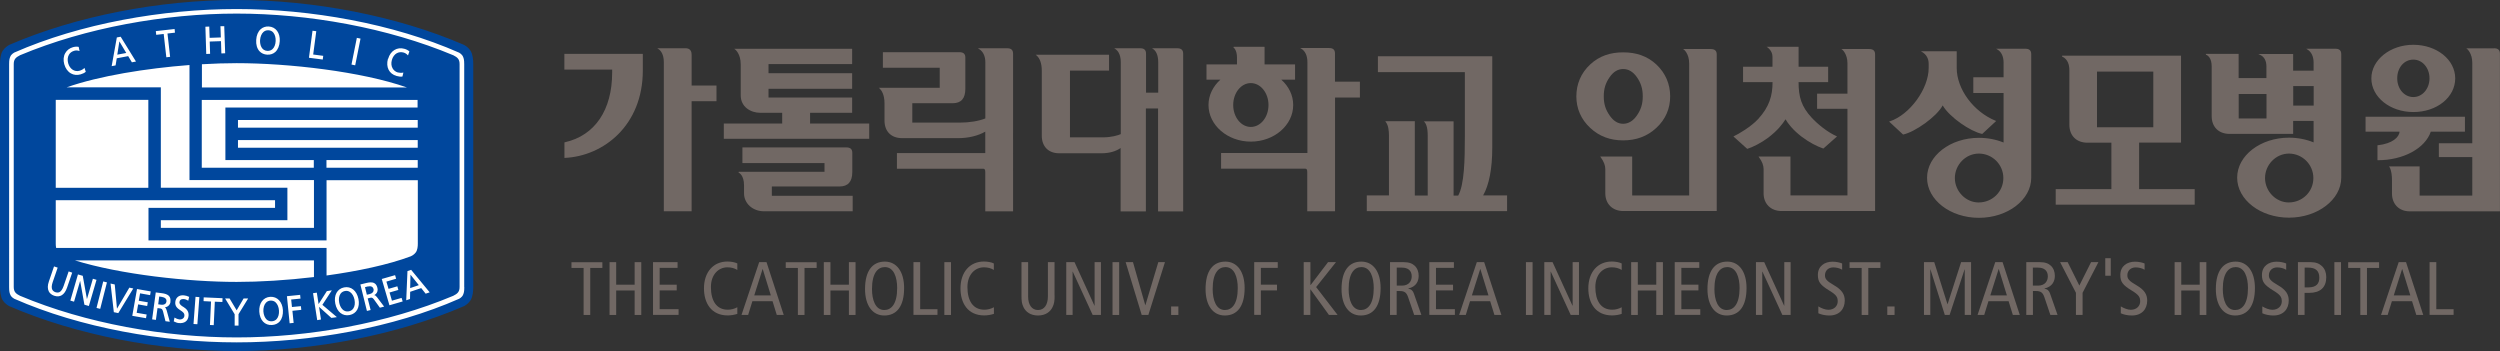 <?xml version="1.0" encoding="UTF-8"?>
<svg id="_레이어_2" data-name="레이어 2" xmlns="http://www.w3.org/2000/svg" viewBox="0 0 323.77 45.47">
  <rect x="0" y="0" width="323.77" height="45.47" fill="#333333" stroke="none"/>
  <defs>
    <style>
      .cls-1 {
        fill: #00479d;
      }

      .cls-1, .cls-2, .cls-3 {
        stroke-width: 0px;
      }

      .cls-2 {
        fill: #716864;
      }

      .cls-3 {
        fill: #fff;
      }
    </style>
  </defs>
  <g id="Layer_1" data-name="Layer 1">
    <g>
      <g>
        <g>
          <g>
            <path class="cls-2" d="M192.07,25.32c.78-1.36,1.19-3.49,1.19-6.16V7.29h-14.81v2.05h11.26v8.35c0,3.08-.07,6.2-.86,7.64h-.6v-9.62h-3.85l.08.09c.13.13.42.56.42,1.72v7.8h-1.67v-9.62h-3.82l.07.11c.33.43.4,1.16.4,1.7v7.8h-2.87v2.03h18.17v-2.03h-3.1Z"/>
            <path class="cls-2" d="M152.47,6.25h-3.28l.14.09c.3.2.67.67.67,1.72v3.94h-1.58v-5.04c0-.49-.24-.71-.77-.71h-3.35l.15.1c.26.17.7.62.7,1.71v9.31c-.38.16-1.17.42-2.36.42h-4.22v-8.65h5.06v-2.05h-9.49l.11.1c.43.37.67,1.06.67,1.95v8.44c0,1.4.87,2.27,2.25,2.27h5.49c.99,0,1.84-.24,2.47-.68v8.21h3.27v-13.33h1.58v13.33h3.25V6.96c0-.49-.25-.71-.78-.71Z"/>
            <path class="cls-2" d="M172.89,10.57v-3.64c0-.49-.24-.71-.77-.71h-3.73l.16.1c.5.31.77.92.77,1.71v11.78h-11.18v2.03h10.89c.19,0,.27.12.27.43v5.09h3.6v-14.73h3.22v-2.05h-3.22ZM167.48,13.6c0-1.28-.59-2.43-1.54-3.28h1.78v-1.98h-3.95v-2.28h-4l-.03.09s.46.27.46,1.32v.87h-3.95v1.98h1.8c-.95.85-1.54,2.01-1.54,3.28,0,2.61,2.46,4.74,5.48,4.74s5.49-2.12,5.49-4.74ZM159.71,13.6c0-1.57,1.02-2.84,2.28-2.84s2.29,1.27,2.29,2.84-1.02,2.84-2.29,2.84-2.28-1.28-2.28-2.84Z"/>
            <path class="cls-2" d="M104.91,16v-1.39h5.45v-1.98h-10.83v-1.13h10.83v-2.02h-10.83v-1.18h10.83v-1.98h-15.27l.12.09s.72.53.72,1.94v4.01c0,1.48,1.28,2.25,2.54,2.25h2.83v1.39h-7.56v1.98h18.83v-1.98h-7.68ZM99.95,24.15h8.77c1.11,0,1.66-.62,1.66-1.88v-2.47c0-.49-.25-.71-.78-.71h-13.45v2.03h10.63v1.13h-11.11l-.02.1s.71.26.71,1.66v1.04c0,1.3,1.13,2.31,2.57,2.31h11.5v-2h-10.47v-1.2Z"/>
            <path class="cls-2" d="M130.43,6.25h-3.79l.17.11c.51.31.8.92.8,1.7v7.28c-.86.34-2.06.54-3.29.54h-6.17v-2.51h5.22c1.11,0,1.65-.61,1.65-1.88v-4.02c0-.49-.24-.71-.77-.71h-9.91v2.01h7.36v2.6h-7.88l.1.1c.23.22.63.76.63,1.91v2.24c0,1.4.87,2.27,2.27,2.27h7.31c1.29,0,2.52-.3,3.47-.84v2.77h-11.44v2.03h11.17c.19,0,.27.12.27.43v5.09h3.6V6.96c0-.49-.24-.71-.77-.71Z"/>
            <path class="cls-2" d="M89.57,11.08v-4c0-.68-.42-.83-.77-.83h-3.68l.15.1c.26.17.7.62.7,1.71v19.3h3.6v-14.25h3.22v-2.03h-3.22ZM73.1,9.01h6.18v.38c0,4.87-2.24,8.17-6.14,9.04h-.04v2.02h.05c5.02-.24,10.1-4.21,10.1-11.33v-2.14h-10.16v2.03Z"/>
          </g>
          <g>
            <path class="cls-2" d="M210.21,6.78c1.67,0,3.1.46,4.3,1.57,1.19,1.12,1.79,2.55,1.79,4.13s-.59,2.97-1.79,4.08c-1.19,1.11-2.63,1.62-4.3,1.62s-3.08-.51-4.27-1.62c-1.19-1.11-1.79-2.51-1.79-4.08s.59-3.02,1.79-4.13c1.19-1.11,2.62-1.57,4.27-1.57ZM210.21,8.94c-.68,0-1.27.35-1.76,1.07-.5.72-.75,1.45-.75,2.47s.25,1.73.75,2.46c.5.73,1.08,1.09,1.76,1.09s1.29-.36,1.79-1.09c.5-.73.75-1.45.75-2.46s-.25-1.75-.75-2.47c-.5-.72-1.09-1.07-1.79-1.07Z"/>
            <path class="cls-2" d="M232.93,10.64c0,1.92.37,3.16,1.68,4.58.74.81,2,1.87,3.3,2.45l-1.77,1.57c-.82-.28-1.83-.79-2.83-1.55-1.14-.88-1.75-1.69-2.07-2.24-.36.58-1.05,1.49-2.3,2.42-.89.66-1.97,1.2-2.66,1.41l-1.79-1.61c.66-.3,2.27-1.24,3.21-2.26,1.45-1.58,1.86-3.04,1.86-4.77h-3.82s0-2,0-2h3.81v-1.31c0-.81-.73-1.26-.76-1.27h4.14v2.58h3.83v2h-3.83Z"/>
            <path class="cls-2" d="M312.55,14.51c3.04,0,5.42-1.91,5.42-4.36s-2.43-4.35-5.42-4.35-5.44,1.95-5.44,4.35,2.39,4.36,5.44,4.36ZM312.55,7.72c1.17,0,2.09,1.07,2.09,2.42s-.92,2.43-2.09,2.43-2.09-1.05-2.09-2.43.89-2.42,2.09-2.42ZM302.45,6.31h-3.78l.16.1c.51.31.8.91.8,1.7v1.04h-2.65v-2.16h-4.51l.15.08.07.03c.55.25.83.76.83,1.52v1.49h-3.6v-3.13h-4.24v.1c.28.1.75.45.75,1.53v6.44c0,1.39.91,2.29,2.31,2.29h8.24v-1.68h2.65v2.78c-.95-.39-2.04-.61-3.19-.61-3.7,0-6.71,2.32-6.71,5.18s3.01,5.18,6.71,5.18,6.77-2.33,6.77-5.18c0-.06,0-.12,0-.17h0V7.02c0-.48-.24-.71-.77-.71ZM293.53,15.34h-3.6v-3.17h3.6v3.17ZM296.41,26.22c-1.66,0-3.07-1.45-3.07-3.16s1.39-3.17,3.1-3.17,3.16,1.39,3.16,3.17-1.43,3.16-3.2,3.16ZM299.64,13.68h-2.65v-2.53h2.65v2.53ZM323,6.26h-3.6l.12.09s.66.55.66,1.77v10.43h-4.33v1.79h4.33v4.99h-6.82v-3.78h-3.96l.06.09c.26.43.32,1.17.32,1.71v1.71c0,1.38.92,2.31,2.29,2.31h11.69v-1.2h0V6.96c0-.48-.24-.71-.77-.71ZM314.82,17.05h4.41v-1.93h-12.87v1.93h4.4c-.04.71-.91,1.55-2.81,1.76h-.05v1.94h.05c3.3,0,6.11-1.52,6.86-3.7ZM251.59,13.65c.91,1.55,3.61,3.38,5.1,3.69h.03s1.8-1.67,1.8-1.67l-.07-.03c-2.88-1.17-5.04-4.11-5.04-6.84v-2.16h-4.64l.17.1c.55.33.84.86.84,1.53v.52c0,2.72-2.45,6.08-5.05,6.93l-.08.02,1.81,1.68h.02c1.49-.31,4.34-2.3,5.12-3.78ZM262.29,6.31h-3.78l.17.1c.52.31.8.91.8,1.7v1.9h-3.92v2.03h3.92v6.42c-.95-.39-2.04-.61-3.19-.61-3.71,0-6.72,2.32-6.72,5.18s3.01,5.18,6.72,5.18,6.77-2.33,6.77-5.18c0-.05,0-.1,0-.15h0V7.02c0-.48-.24-.71-.77-.71ZM256.24,26.22c-1.66,0-3.07-1.45-3.07-3.16s1.39-3.17,3.11-3.17,3.17,1.39,3.17,3.17-1.44,3.16-3.2,3.16ZM277.02,18.47h5.44V7.21h-15.4l-.02.1.04.02c.76.35.92,1.15.92,1.77v7.07c0,1.4.92,2.31,2.34,2.31h3.1v6.01h-7.21v2.02h18v-2.02h-7.2v-6.01ZM271.58,16.48v-7.21h7.29v7.21h-7.29Z"/>
            <path class="cls-2" d="M238.63,6.35h-.15l.12.09s.66.54.66,1.76v3.93h-3.93v1.96h3.93v11.22h-7.38v-5.04h-4.14l.08.12c.38.52.58,1.03.58,1.5v3.15c0,1.37.94,2.29,2.33,2.29h12.11V7.05c0-.48-.25-.7-.77-.7h-3.43Z"/>
            <path class="cls-2" d="M218.13,6.35h-.16l.13.09s.66.54.66,1.76v17.11h-7.38v-5.04h-4.14l.08.12c.38.52.58,1.03.58,1.5v3.15c0,1.37.94,2.29,2.33,2.29h12.1V7.05c0-.48-.25-.7-.78-.7h-3.43Z"/>
          </g>
        </g>
        <g>
          <path class="cls-2" d="M75.58,34.7h-1.57v-.74h4v.74h-1.57v6.09h-.86v-6.09Z"/>
          <path class="cls-2" d="M78.94,33.95h.86v2.92h2.39v-2.92h.86v6.84h-.86v-3.17h-2.39v3.17h-.86v-6.84Z"/>
          <path class="cls-2" d="M84.57,33.95h3.18v.74h-2.32v2.18h2.21v.74h-2.21v2.43h2.45v.74h-3.31v-6.84Z"/>
          <path class="cls-2" d="M95.49,40.65c-.41.13-.84.2-1.24.2-2.17,0-3.08-1.64-3.08-3.5,0-2.14,1.24-3.48,3.03-3.48.49,0,.98.09,1.29.25v.84c-.37-.23-.8-.34-1.28-.34-1.12,0-2.14.89-2.14,2.56,0,1.76.71,2.93,2.19,2.93.44,0,.87-.12,1.23-.32v.86Z"/>
          <path class="cls-2" d="M99.27,33.95l2.23,6.84h-.9l-.55-1.78h-2.61l-.55,1.78h-.86l2.29-6.84h.94ZM99.83,38.26l-1.05-3.41h-.02l-1.08,3.41h2.15Z"/>
          <path class="cls-2" d="M103.33,34.7h-1.57v-.74h4v.74h-1.57v6.09h-.86v-6.09Z"/>
          <path class="cls-2" d="M106.69,33.95h.86v2.92h2.39v-2.92h.86v6.84h-.86v-3.17h-2.39v3.17h-.86v-6.84Z"/>
          <path class="cls-2" d="M114.6,33.88c1.52,0,2.49,1.3,2.49,3.42,0,2.36-.95,3.56-2.57,3.56-1.52,0-2.49-1.3-2.49-3.42,0-2.36.95-3.56,2.57-3.56ZM114.52,40.15c.9,0,1.67-.75,1.67-2.85,0-1.38-.43-2.71-1.59-2.71-.9,0-1.67.75-1.67,2.85,0,1.38.43,2.71,1.59,2.71Z"/>
          <path class="cls-2" d="M118.31,33.95h.86v6.09h2.24v.74h-3.11v-6.84Z"/>
          <path class="cls-2" d="M122.3,33.95h.86v6.84h-.86v-6.84Z"/>
          <path class="cls-2" d="M128.71,40.65c-.41.13-.84.2-1.24.2-2.17,0-3.08-1.64-3.08-3.5,0-2.14,1.24-3.48,3.03-3.48.49,0,.98.09,1.29.25v.84c-.37-.23-.8-.34-1.28-.34-1.12,0-2.14.89-2.14,2.56,0,1.76.71,2.93,2.2,2.93.44,0,.87-.12,1.23-.32v.86Z"/>
          <path class="cls-2" d="M136.58,38.27c0,.68-.04,1.05-.28,1.53-.28.57-.88,1.06-1.87,1.06s-1.59-.49-1.87-1.06c-.24-.48-.27-.85-.27-1.53v-4.32h.86v4.45c0,1.07.47,1.75,1.28,1.75s1.28-.68,1.28-1.75v-4.45h.86v4.32Z"/>
          <path class="cls-2" d="M138.09,33.95h1.07l2.58,5.64h.02v-5.64h.82v6.84h-1.07l-2.58-5.61h-.02v5.61h-.82v-6.84Z"/>
          <path class="cls-2" d="M144.08,33.95h.86v6.84h-.86v-6.84Z"/>
          <path class="cls-2" d="M145.79,33.95h.94l1.59,5.57h.02l1.67-5.57h.86l-2.15,6.84h-.86l-2.08-6.84Z"/>
          <path class="cls-2" d="M151.67,39.69h.94v1.1h-.94v-1.1Z"/>
          <path class="cls-2" d="M158.7,33.88c1.52,0,2.49,1.3,2.49,3.42,0,2.36-.95,3.56-2.57,3.56-1.52,0-2.49-1.3-2.49-3.42,0-2.36.95-3.56,2.57-3.56ZM158.63,40.15c.9,0,1.67-.75,1.67-2.85,0-1.38-.43-2.71-1.59-2.71-.9,0-1.66.75-1.66,2.85,0,1.38.43,2.71,1.59,2.71Z"/>
          <path class="cls-2" d="M162.42,33.95h3.06v.74h-2.19v2.18h2.09v.74h-2.09v3.17h-.86v-6.84Z"/>
          <path class="cls-2" d="M168.85,33.95h.86v2.97h.02l2.26-2.97h1.03l-2.57,3.23,2.78,3.61h-1.12l-2.39-3.31h-.02v3.31h-.86v-6.84Z"/>
          <path class="cls-2" d="M176.31,33.88c1.52,0,2.49,1.3,2.49,3.42,0,2.36-.95,3.56-2.57,3.56-1.52,0-2.49-1.3-2.49-3.42,0-2.36.95-3.56,2.56-3.56ZM176.24,40.15c.9,0,1.67-.75,1.67-2.85,0-1.38-.43-2.71-1.59-2.71-.9,0-1.66.75-1.66,2.85,0,1.38.43,2.71,1.59,2.71Z"/>
          <path class="cls-2" d="M180.03,33.95h1.75c.72,0,1.13.18,1.44.47.35.33.51.8.51,1.3,0,.72-.34,1.42-1.35,1.64v.02c.41.08.61.27.74.67l.96,2.74h-.93l-.79-2.31c-.2-.57-.44-.79-1.09-.79h-.39v3.1h-.86v-6.84ZM180.89,36.99h.67c.92,0,1.27-.61,1.27-1.2,0-.76-.5-1.13-1.25-1.13h-.69v2.33Z"/>
          <path class="cls-2" d="M185.11,33.95h3.18v.74h-2.32v2.18h2.21v.74h-2.21v2.43h2.45v.74h-3.31v-6.84Z"/>
          <path class="cls-2" d="M192.21,33.95l2.23,6.84h-.9l-.55-1.78h-2.61l-.55,1.78h-.86l2.29-6.84h.94ZM192.77,38.26l-1.05-3.41h-.02l-1.08,3.41h2.15Z"/>
          <path class="cls-2" d="M197.62,33.95h.86v6.84h-.86v-6.84Z"/>
          <path class="cls-2" d="M200,33.95h1.07l2.58,5.64h.02v-5.64h.82v6.84h-1.07l-2.58-5.61h-.02v5.61h-.82v-6.84Z"/>
          <path class="cls-2" d="M210.03,40.65c-.41.13-.84.2-1.25.2-2.17,0-3.08-1.64-3.08-3.5,0-2.14,1.24-3.48,3.03-3.48.49,0,.98.09,1.29.25v.84c-.37-.23-.8-.34-1.28-.34-1.12,0-2.13.89-2.13,2.56,0,1.76.7,2.93,2.19,2.93.44,0,.87-.12,1.22-.32v.86Z"/>
          <path class="cls-2" d="M211.25,33.95h.86v2.92h2.39v-2.92h.86v6.84h-.86v-3.17h-2.39v3.17h-.86v-6.84Z"/>
          <path class="cls-2" d="M216.88,33.95h3.19v.74h-2.32v2.18h2.21v.74h-2.21v2.43h2.45v.74h-3.31v-6.84Z"/>
          <path class="cls-2" d="M223.7,33.88c1.52,0,2.49,1.3,2.49,3.42,0,2.36-.95,3.56-2.57,3.56-1.52,0-2.49-1.3-2.49-3.42,0-2.36.95-3.56,2.57-3.56ZM223.62,40.15c.9,0,1.67-.75,1.67-2.85,0-1.38-.43-2.71-1.59-2.71-.9,0-1.67.75-1.67,2.85,0,1.38.43,2.71,1.59,2.71Z"/>
          <path class="cls-2" d="M227.41,33.95h1.07l2.58,5.64h.02v-5.64h.82v6.84h-1.07l-2.58-5.61h-.02v5.61h-.82v-6.84Z"/>
          <path class="cls-2" d="M238.59,34.94c-.32-.2-.75-.31-1.17-.31-.65,0-1.07.44-1.07,1.02,0,.44.17.72,1.15,1.28,1.06.61,1.41,1.21,1.41,1.99,0,1.09-.68,1.94-1.99,1.94-.55,0-1.07-.12-1.43-.29v-.89c.39.24.9.44,1.3.44.77,0,1.21-.52,1.21-1.08,0-.53-.14-.83-1.06-1.39-1.23-.75-1.51-1.17-1.51-2.05,0-1.13.86-1.71,1.9-1.71.45,0,.93.1,1.24.23v.83Z"/>
          <path class="cls-2" d="M241.1,34.7h-1.57v-.74h4v.74h-1.57v6.09h-.86v-6.09Z"/>
          <path class="cls-2" d="M244.42,39.69h.94v1.1h-.94v-1.1Z"/>
          <path class="cls-2" d="M249.17,33.95h1.33l1.71,5.44h.02l1.75-5.44h1.29v6.84h-.82v-5.9h-.02l-1.94,5.9h-.62l-1.86-5.9h-.02v5.9h-.82v-6.84Z"/>
          <path class="cls-2" d="M259.35,33.95l2.23,6.84h-.9l-.55-1.78h-2.61l-.55,1.78h-.86l2.29-6.84h.94ZM259.91,38.26l-1.05-3.41h-.02l-1.08,3.41h2.15Z"/>
          <path class="cls-2" d="M262.42,33.95h1.75c.72,0,1.13.18,1.44.47.35.33.51.8.51,1.3,0,.72-.34,1.42-1.35,1.64v.02c.41.08.61.27.74.67l.96,2.74h-.93l-.78-2.31c-.2-.57-.44-.79-1.09-.79h-.39v3.1h-.86v-6.84ZM263.28,36.99h.66c.92,0,1.27-.61,1.27-1.2,0-.76-.5-1.13-1.25-1.13h-.69v2.33Z"/>
          <path class="cls-2" d="M268.85,37.92l-2.05-3.97h.98l1.51,3.03,1.52-3.03h.95l-2.05,3.97v2.87h-.86v-2.87Z"/>
          <path class="cls-2" d="M272.65,33.44h.71v2.27h-.71v-2.27Z"/>
          <path class="cls-2" d="M277.75,34.94c-.32-.2-.75-.31-1.17-.31-.65,0-1.07.44-1.07,1.02,0,.44.18.72,1.16,1.28,1.06.61,1.41,1.21,1.41,1.99,0,1.09-.67,1.94-1.99,1.94-.55,0-1.07-.12-1.43-.29v-.89c.39.24.9.44,1.3.44.77,0,1.21-.52,1.21-1.08,0-.53-.14-.83-1.06-1.39-1.24-.75-1.51-1.17-1.51-2.05,0-1.13.86-1.71,1.9-1.71.45,0,.93.1,1.24.23v.83Z"/>
          <path class="cls-2" d="M281.63,33.95h.86v2.92h2.39v-2.92h.86v6.84h-.86v-3.17h-2.39v3.17h-.86v-6.84Z"/>
          <path class="cls-2" d="M289.54,33.88c1.52,0,2.49,1.3,2.49,3.42,0,2.36-.95,3.56-2.57,3.56-1.52,0-2.49-1.3-2.49-3.42,0-2.36.95-3.56,2.57-3.56ZM289.46,40.15c.9,0,1.67-.75,1.67-2.85,0-1.38-.43-2.71-1.59-2.71-.9,0-1.67.75-1.67,2.85,0,1.38.43,2.71,1.59,2.71Z"/>
          <path class="cls-2" d="M296.08,34.94c-.33-.2-.75-.31-1.17-.31-.65,0-1.07.44-1.07,1.02,0,.44.18.72,1.16,1.28,1.06.61,1.41,1.21,1.41,1.99,0,1.09-.68,1.94-1.99,1.94-.55,0-1.07-.12-1.43-.29v-.89c.39.24.9.44,1.3.44.78,0,1.22-.52,1.22-1.08,0-.53-.14-.83-1.06-1.39-1.24-.75-1.51-1.17-1.51-2.05,0-1.13.86-1.71,1.9-1.71.45,0,.93.1,1.24.23v.83Z"/>
          <path class="cls-2" d="M297.6,33.95h1.65c.69,0,1.12.19,1.48.53.34.33.54.81.54,1.41,0,1.33-.77,2.04-2.23,2.04h-.58v2.86h-.86v-6.84ZM298.47,37.22h.47c1.05,0,1.43-.49,1.43-1.25,0-.94-.53-1.31-1.41-1.31h-.49v2.57Z"/>
          <path class="cls-2" d="M302.32,33.95h.86v6.84h-.86v-6.84Z"/>
          <path class="cls-2" d="M305.68,34.7h-1.57v-.74h4v.74h-1.57v6.09h-.86v-6.09Z"/>
          <path class="cls-2" d="M311.6,33.95l2.23,6.84h-.9l-.55-1.78h-2.61l-.55,1.78h-.86l2.29-6.84h.94ZM312.16,38.26l-1.05-3.41h-.02l-1.08,3.41h2.15Z"/>
          <path class="cls-2" d="M314.66,33.95h.86v6.09h2.24v.74h-3.11v-6.84Z"/>
        </g>
      </g>
      <g>
        <path class="cls-3" d="M60.63,6.72c-.27-.42-.66-.65-.88-.76C51.2,2.27,40.56.22,30.65.22S10.1,2.27,1.54,5.96c-.22.11-.6.35-.87.76-.3.45-.35,1.22-.36,1.71v28.59c0,.5.06,1.26.36,1.71.25.38.59.61.81.73,8.57,3.7,19.24,5.76,29.17,5.76s20.59-2.06,29.17-5.76c.22-.12.57-.35.81-.73.29-.45.35-1.22.36-1.71V8.43c0-.49-.06-1.26-.36-1.71Z"/>
        <path class="cls-1" d="M58.69,7.15C50.17,3.58,39.94,1.76,30.65,1.76S11.12,3.58,2.6,7.15c-.55.28-.82.52-.82,1.15v28.86c0,.63.27.88.82,1.15,8.52,3.58,18.74,5.39,28.05,5.39s19.52-1.81,28.05-5.39c.55-.27.82-.52.82-1.15V8.3c0-.63-.27-.87-.82-1.15ZM50.27,7.61c.29-1.03,1.16-1.56,2.1-1.29.26.07.47.18.65.34h0s-.18.52-.18.52l-.03-.03c-.15-.17-.34-.29-.56-.35-.3-.08-.6-.05-.86.09-.3.17-.53.48-.64.88-.11.4-.08.78.1,1.09.14.25.38.44.66.52.2.05.51.08.69.02h.04s-.12.51-.12.51h-.02c-.2.04-.44.01-.73-.07-.98-.27-1.42-1.14-1.13-2.22ZM46.2,4.92v-.02s.49.1.49.1l-.69,3.46-.48-.1.69-3.44ZM40.47,4v-.02s.49.06.49.06c0,0-.39,2.98-.4,3.02.04,0,1.3.17,1.3.17l-.06.48-1.79-.23.46-3.48ZM33.18,5.17c.03-.59.24-1.08.58-1.39.28-.25.64-.37,1.04-.35.91.05,1.49.81,1.43,1.9-.03.6-.24,1.09-.57,1.4-.28.25-.64.37-1.05.35-.41-.02-.76-.18-1.01-.45-.31-.34-.46-.86-.42-1.45ZM27.1,3.44s.05,1.41.05,1.46c.04,0,1.41-.05,1.45-.05,0-.05-.05-1.46-.05-1.46h.47s.02-.02.02-.02l.12,3.53-.49.02s-.05-1.54-.05-1.59c-.05,0-1.41.05-1.46.05,0,.04.05,1.59.05,1.59l-.5.02-.11-3.53.49-.02ZM26.15,8.32c1.58-.09,3.1-.14,4.5-.14,6.68,0,16.19,1.08,22.06,3.15h-26.56v-3.01ZM26.15,12.94h27.93c0,.07,0,.13,0,.19v.8h-24.89v6.8h11.45v.99h-14.51v-8.78ZM30.82,19.13v-.99h23.28v.99h-23.28ZM54.1,20.73v.99h-11.82v-.99h11.82ZM30.82,16.53v-.99h23.28v.99h-23.28ZM40.66,23.33v6.18h-19.83v-.99h16.39v-4.21h-16.39v-13h-12.2c4.23-1.49,10.33-2.46,15.91-2.89v14.9h16.12ZM22.59,3.75h.02s.05.48.05.48c0,0-.93.11-.97.11,0,.04.34,3.02.34,3.02l-.49.06s-.34-2.98-.34-3.02c-.04,0-.97.11-.97.11l-.05-.48,2.41-.27ZM15.13,4.85l.48-.09h.02s1.98,3.21,1.98,3.21l-.53.1s-.47-.78-.48-.8c-.03,0-1.45.28-1.48.28,0,.03-.15.92-.15.92l-.51.1.67-3.72ZM8.45,6.88c.21-.38.56-.64,1-.77.26-.07.5-.09.73-.04h.01s.11.53.11.53h-.04c-.22-.08-.44-.09-.66-.02-.3.09-.54.26-.68.52-.17.3-.2.69-.09,1.09.21.75.83,1.16,1.48.97.2-.05.47-.19.6-.34l.03-.03.17.51h-.01c-.15.14-.38.25-.66.33-.45.13-.88.09-1.25-.12-.41-.23-.71-.64-.87-1.2-.14-.52-.1-1.03.13-1.43ZM7.22,13.13c0-.06,0-.13,0-.2h11.99v11.39H7.22v-11.19ZM7.22,25.93h28.4v.99h-16.39v4.21h23.06v-7.79h11.82v8.23c0,.33-.04.84-.28,1.14-.19.25-.45.4-.62.48-2.93,1.1-6.86,1.93-10.92,2.49v-3.57H7.27c-.04-.2-.05-.39-.05-.55v-5.63ZM40.66,33.72v2.16c-3.51.42-7.04.63-10.01.63-6.29,0-15.05-.96-20.96-2.79h30.97ZM7.01,38.3c-.33-.12-.57-.31-.7-.58-.16-.33-.16-.76.02-1.27l.66-1.93v-.02s.48.16.48.16l-.65,1.89c-.14.42-.16.74-.05.96.08.15.21.26.4.33.19.06.37.06.52,0,.22-.11.4-.37.55-.8l.65-1.89.46.16-.67,1.95c-.32.93-.91,1.3-1.66,1.04ZM10.93,39.46s-.52-2.95-.55-3.09c-.04.14-.79,2.7-.79,2.7l-.48-.14.98-3.37v-.02s.63.18.63.18c0,0,.51,2.87.54,3.02.04-.15.77-2.64.77-2.64l.47.14-.99,3.39-.59-.17ZM12.98,40l-.48-.12.86-3.4v-.03s.49.12.49.12l-.87,3.42ZM14.74,40.42l-.42-3.67v-.03l.54.12s.28,3.04.29,3.14c.06-.09,1.6-2.73,1.6-2.73l.51.11-1.94,3.19-.58-.12ZM19.43,38.22s-1.24-.22-1.29-.23c0,.04-.16.92-.17.96.04,0,1.17.2,1.17.2l-.08.48s-1.13-.2-1.17-.21c0,.04-.18,1.04-.19,1.09.04,0,1.29.22,1.29.22l-.08.48-1.78-.31.61-3.45v-.02s1.78.31,1.78.31l-.08.48ZM22.08,39.09c-.05.39-.35.67-.73.71.11.08.17.17.23.38l.41,1.49-.56-.07-.32-1.28c-.09-.34-.22-.36-.46-.39,0,0-.21-.03-.25-.03,0,.04-.21,1.53-.21,1.53l-.49-.07.47-3.47v-.02s.79.1.79.1c.36.05.75.13.96.41.11.14.16.31.16.51,0,.07,0,.13-.01.21ZM23.71,39.72c.36.24.77.52.71,1.18-.06.67-.53,1.01-1.27.94-.23-.02-.44-.12-.63-.21h-.02s.1-.51.1-.51l.02.02c.08.05.37.2.62.23.13.01.32-.01.46-.13.11-.09.17-.2.18-.35.03-.34-.22-.51-.51-.7-.34-.23-.73-.48-.67-1.08.06-.59.5-.93,1.12-.86.23.02.46.09.66.19h.02s-.12.51-.12.51l-.02-.02c-.22-.12-.34-.18-.56-.2-.1,0-.29-.01-.42.1-.08.06-.13.16-.14.29-.03.27.2.43.47.61ZM25.56,41.99l-.5-.03.26-3.5v-.02l.5.04-.26,3.52ZM28.79,39.11s-.93-.04-.97-.04c0,.04-.14,3.04-.14,3.04l-.49-.02s.14-3,.14-3.04c-.04,0-.97-.05-.97-.05l.02-.46v-.03l2.44.11-.02.48ZM32.12,38.68s-1.22,2.01-1.23,2.01v1.48s-.5,0-.5,0c0,0,0-1.46,0-1.47,0,0-1.22-2.02-1.22-2.02l-.02-.03h.58s.88,1.48.92,1.54c.04-.06.9-1.54.9-1.54h.58s-.02.04-.02.04ZM36.23,41.63c-.25.28-.6.44-1.01.46-.93.06-1.57-.62-1.64-1.73-.06-1.09.5-1.86,1.42-1.92.91-.05,1.57.64,1.64,1.73.03.59-.11,1.11-.41,1.45ZM38,41.82l-.49.05-.35-3.51,1.68-.17h.03l.05.48s-1.16.12-1.21.12c0,.04.1.92.1.97.04,0,1.16-.11,1.16-.11l.05.48s-1.11.11-1.15.12c0,.04.16,1.58.16,1.58ZM43.58,41.08s-.64.1-.67.09c0,0-1.5-1.35-1.59-1.43.02.12.25,1.64.25,1.64l-.49.08-.54-3.49.49-.07s.21,1.37.23,1.48c.16-.25,1.06-1.67,1.07-1.68l.59-.09h.05s-1.2,1.84-1.22,1.87c.03.03,1.88,1.59,1.88,1.59h-.06ZM45.28,40.8c-.91.18-1.64-.4-1.86-1.49-.21-1.07.25-1.91,1.14-2.09.9-.18,1.64.42,1.86,1.49.22,1.08-.23,1.91-1.14,2.09ZM49.2,39.85l-.77-1.07c-.21-.29-.34-.25-.57-.19,0,0-.2.05-.24.06.01.04.38,1.5.38,1.5l-.48.12-.85-3.43.77-.19c.35-.08.75-.15,1.05.03.19.11.32.31.39.61.02.08.03.15.03.22,0,.3-.16.57-.44.71.13.03.22.09.35.26l.93,1.23-.55.14ZM50.43,39.52l-.99-3.39,1.71-.49h.02s.13.46.13.46c0,0-1.21.36-1.26.37.01.04.26.89.28.94.04-.01,1.14-.33,1.14-.33l.13.47s-1.1.32-1.14.33c.01.04.29,1.01.31,1.06.04-.01,1.25-.36,1.25-.36l.14.46-1.73.5ZM55.13,38.04s-.57-.71-.58-.73c-.03,0-1.4.47-1.43.48,0,.03-.02.93-.02.93l-.49.17.16-3.78.46-.16h.02s2.4,2.91,2.4,2.91l-.51.17ZM34.63,6.59c.26.01.48-.07.65-.22.25-.22.4-.61.42-1.06.02-.45-.1-.86-.32-1.11-.16-.18-.37-.27-.62-.28-.25-.01-.46.06-.64.22-.25.22-.41.61-.44,1.06-.03.62.2,1.35.94,1.39ZM53.12,37.31c.06-.02,1.07-.36,1.12-.38-.04-.05-1.01-1.27-1.08-1.36,0,.11-.04,1.68-.04,1.74ZM60.93,6.56c-.28-.42-.67-.66-.89-.77C51.41,2.07,40.66,0,30.65,0S9.89,2.07,1.25,5.79c-.22.11-.61.36-.89.77-.3.45-.36,1.23-.36,1.73v28.88c0,.5.06,1.27.36,1.73.25.38.6.62.82.74,8.66,3.74,19.43,5.82,29.47,5.82s20.8-2.08,29.46-5.82c.22-.12.57-.36.82-.74.3-.46.36-1.23.36-1.73V8.29c0-.5-.06-1.28-.36-1.73ZM60.13,37.19c0,.61-.07.77-.16.99-.13.32-.5.51-.5.51-8.55,3.77-19.23,5.65-28.81,5.65s-20.26-1.88-28.82-5.65c0,0-.37-.19-.5-.51-.09-.21-.16-.38-.16-.99V8.31c0-.61.07-.77.16-.99.13-.31.5-.51.5-.51C10.39,3.05,21.07,1.17,30.65,1.17s20.26,1.88,28.81,5.65c0,0,.37.2.5.51.09.21.16.38.16.99v28.88ZM35.69,39.15c-.18-.16-.4-.23-.65-.22-.25.01-.45.11-.61.29-.23.26-.34.66-.32,1.11.03.45.19.84.43,1.06.18.16.4.23.66.22.26-.02.47-.11.63-.29.22-.25.33-.65.3-1.1-.03-.45-.19-.84-.44-1.06ZM21.02,38.46s-.36-.05-.4-.06c0,.04-.13.96-.13,1.01.04,0,.35.05.35.05.23.03.41,0,.54-.1.11-.07.16-.18.18-.32,0-.03,0-.06,0-.08,0-.26-.2-.44-.54-.49ZM45.33,37.82c-.2-.14-.43-.18-.67-.13-.24.05-.44.17-.57.37-.19.28-.25.7-.16,1.14.12.6.52,1.26,1.25,1.12.25-.05.45-.18.58-.38.19-.27.24-.69.15-1.13-.09-.44-.3-.8-.58-.99ZM47.66,37.09s-.36.09-.39.1c0,.04.23.94.24.98.06-.02.35-.08.35-.08.34-.08.53-.28.53-.53,0-.04,0-.09-.02-.13-.08-.3-.33-.42-.71-.33ZM15.46,5.36c-.02.12-.26,1.66-.27,1.72.06-.01,1.11-.21,1.16-.22-.03-.05-.83-1.4-.89-1.5Z"/>
      </g>
    </g>
  </g>
</svg>